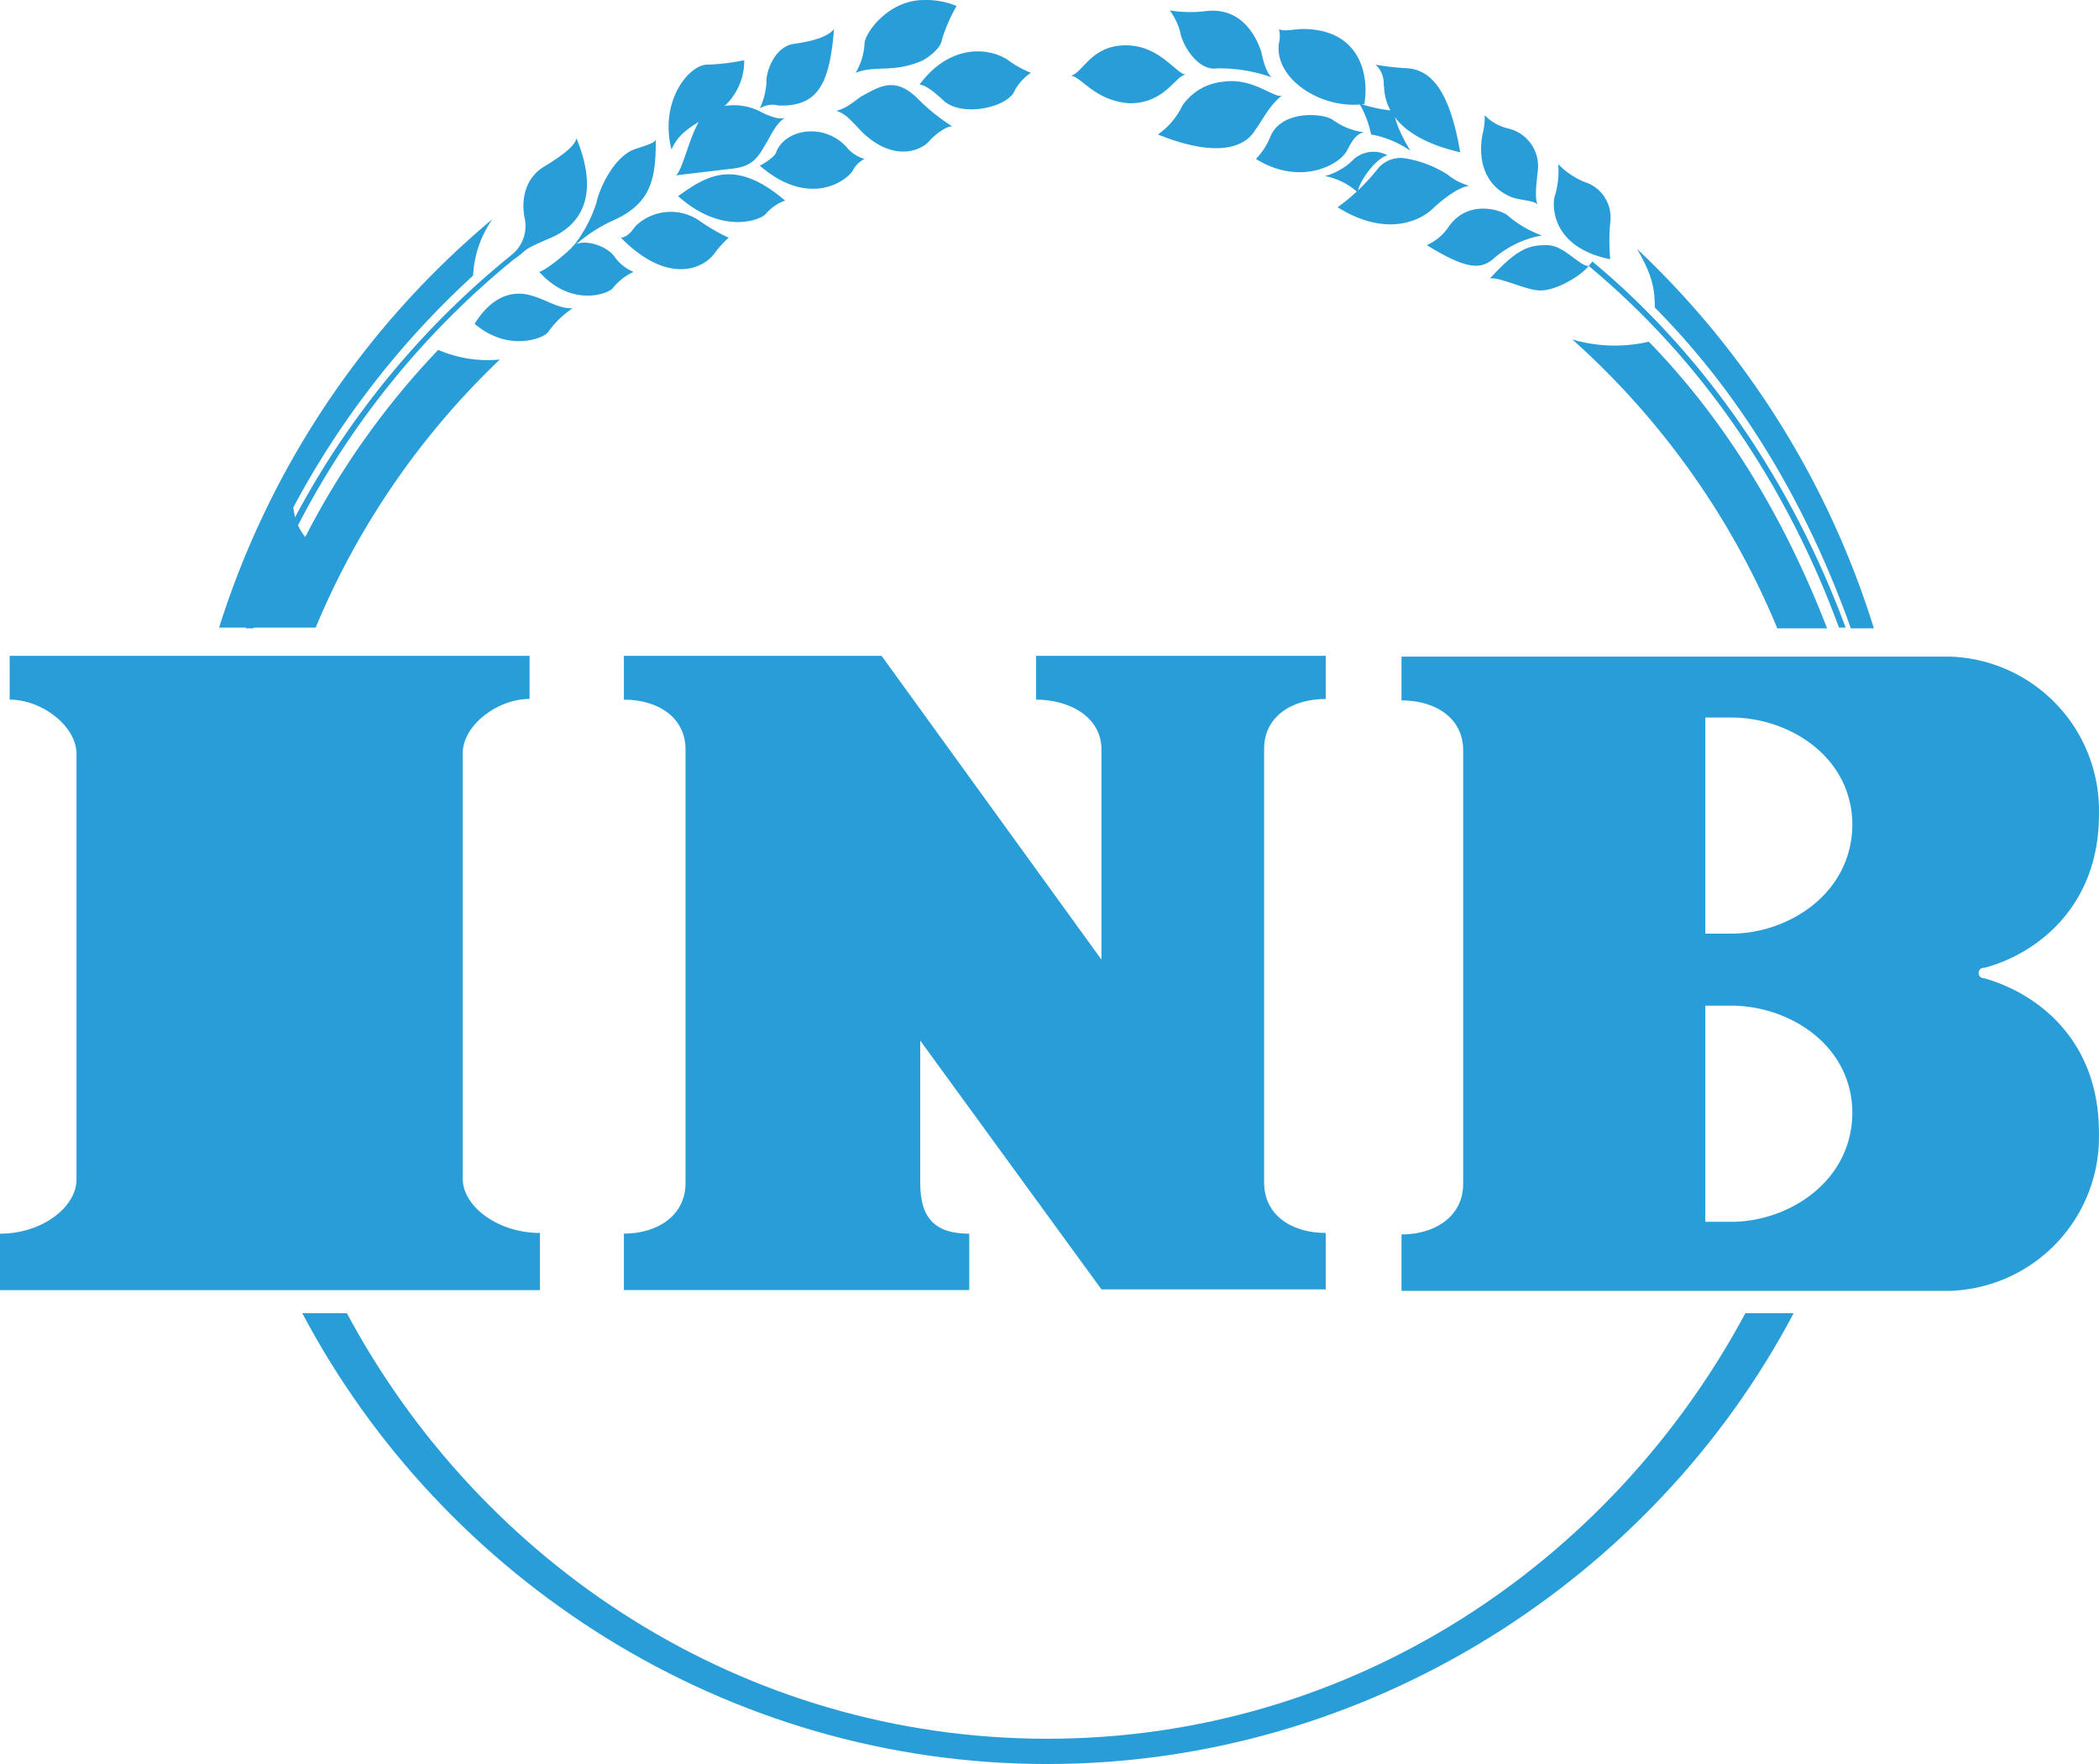 <svg xmlns="http://www.w3.org/2000/svg" version="1.1" xmlns:xlink="http://www.w3.org/1999/xlink" xmlns:svgjs="http://svgjs.dev/svgjs" width="256.01" height="215.154"><svg xmlns="http://www.w3.org/2000/svg" width="256.01" height="215.154" viewBox="0 0 256.01 215.154">
  <g id="SvgjsG1120" transform="translate(-15454 -9235.997)">
    <path id="SvgjsPath1119" data-name="パス 749" d="M65.858,86.232V79.347c-5.164,0-9.421-3.261-9.421-6.613V20.827c0-3.352,4.167-6.613,8.153-6.613V8.96H1.178V14.3c3.986,0,8.153,3.261,8.153,6.613V72.825c0,3.352-4.167,6.613-9.331,6.613v6.885H65.858Z" transform="translate(15454 9307.03)" fill="#299dd8"></path>
    <path id="SvgjsPath1118" data-name="パス 750" d="M66.648,86.232H94.006V79.347c-4.167,0-7.519-2.174-7.519-6.16v-52.9c0-3.9,3.352-6.069,7.519-6.069V8.96H58.676V14.3c4.167,0,7.972,2.174,7.972,6.069V46.011L39.834,8.96H8.4V14.3c4.167,0,7.519,2.174,7.519,6.069v52.9c0,3.9-3.352,6.16-7.519,6.16v6.885H50.523V79.438c-4.167,0-5.979-1.9-5.979-6.16V55.885Z" transform="translate(15521.694 9307.03)" fill="#299dd8"></path>
    <path id="SvgjsPath1117" data-name="パス 751" d="M59.091,42.759h-3.17V16.4h3.171c7.066,0,14.766,4.8,14.766,13.135C73.766,37.868,66.066,42.759,59.091,42.759Zm0,35.148h-3.17V51.546h3.171c7.066,0,14.766,4.8,14.766,13.135-.092,8.335-7.792,13.227-14.767,13.227Zm30.8-29.713a.619.619,0,0,1-.634-.634.646.646,0,0,1,.725-.634c6.432-1.721,13.951-7.519,13.951-18.661A18.79,18.79,0,0,0,85.724,8.97H18.87v5.345c4.167,0,7.519,2.174,7.519,6.069v52.9c0,3.9-3.352,6.16-7.519,6.16v6.885H85.724a18.79,18.79,0,0,0,18.208-19.3c0-11.414-7.609-17.031-14.041-18.842Z" transform="translate(15606.07 9307.111)" fill="#299dd8"></path>
    <path id="SvgjsPath1116" data-name="パス 752" d="M185.971,17.81C168.85,50.241,134.064,72.8,94.93,72.8c-39.225,0-73.739-22.559-90.86-54.99H9.505C25.9,48.429,57.789,69.717,94.93,69.717s68.756-21.379,85.153-51.907Z" transform="translate(15486.8 9378.351)" fill="#299dd8"></path>
    <path id="SvgjsPath1115" data-name="パス 753" d="M37.192,20.2A96.343,96.343,0,0,0,14.726,52.9H2.95A106.694,106.694,0,0,1,36.286,3.08a13.1,13.1,0,0,0-2.355,6.885A105.806,105.806,0,0,0,12.009,38.228a6.647,6.647,0,0,0,1.449,3.624A97.468,97.468,0,0,1,29.674,19.024,15.158,15.158,0,0,0,37.192,20.2Z" transform="translate(15477.773 9259.645)" fill="#299dd8"></path>
    <path id="SvgjsPath1114" data-name="パス 754" d="M36.012,16.756a102.5,102.5,0,0,0-31.8,45.022h-.9A103.684,103.684,0,0,1,35.741,16.212a4.509,4.509,0,0,0,1.54-4.62c-.453-2.718.453-4.982,2.446-6.16,2.718-1.631,3.8-2.718,3.9-3.442,1.54,3.714,2.808,9.512-3.08,12.139C36.465,15.85,37.824,15.578,36.012,16.756Z" transform="translate(15480.675 9250.86)" fill="#299dd8"></path>
    <path id="SvgjsPath1113" data-name="パス 755" d="M21.39,4.194C35.25,15.7,45.577,31.008,51.918,48.31h.815C46.3,30.917,35.884,15.336,21.843,3.65Z" transform="translate(15626.378 9264.238)" fill="#299dd8"></path>
    <path id="SvgjsPath1112" data-name="パス 756" d="M50.938,49.771A107.245,107.245,0,0,0,22.04,3.48c1.993,3.352,2.174,5.164,2.174,7.156C34.994,21.507,42.875,35,48.129,49.771Z" transform="translate(15631.616 9262.868)" fill="#299dd8"></path>
    <path id="SvgjsPath1111" data-name="パス 757" d="M30.5,4.972C40.1,14.846,47.169,26.8,52.242,39.939h-6.07A97.007,97.007,0,0,0,21.17,4.7a18.322,18.322,0,0,0,9.33.272Z" transform="translate(15624.605 9272.7)" fill="#299dd8"></path>
    <path id="SvgjsPath1110" data-name="パス 758" d="M7.738,9.785A14.313,14.313,0,0,0,11.09,2.719c.091-.544-.272-.634-.272-.181A29.218,29.218,0,0,1,7.466,9.513C7.194,9.876,7.285,10.238,7.738,9.785Z" transform="translate(15512.936 9252.939)" fill="#299dd8"></path>
    <path id="SvgjsPath1109" data-name="パス 759" d="M6.39,7.762c2.536-4.076,5.435-3.986,7.247-3.352,1.54.453,3.08,1.54,4.711,1.449a11.451,11.451,0,0,0-2.989,2.9c-.453.725-4.8,2.536-8.968-1Z" transform="translate(15505.496 9267.735)" fill="#299dd8"></path>
    <path id="SvgjsPath1108" data-name="パス 760" d="M7.26,6.959c1-.272,3.714-2.627,4.076-3.08,1.087-1.087,4.076-.181,5.073,1.178a5.254,5.254,0,0,0,2.355,1.9A7.109,7.109,0,0,0,16.228,8.95c-.453.634-4.982,2.446-8.968-1.993Z" transform="translate(15512.507 9262.197)" fill="#299dd8"></path>
    <path id="SvgjsPath1107" data-name="パス 761" d="M7.68,15.5a16.626,16.626,0,0,0,3.171-5.707c.272-1.449,1.993-5.526,4.62-6.522C17.1,2.725,18.1,2.453,18.1,2c0,4.892-.544,7.881-5.254,9.965A18.268,18.268,0,0,0,7.68,15.5Z" transform="translate(15515.892 9250.941)" fill="#299dd8"></path>
    <path id="SvgjsPath1106" data-name="パス 762" d="M9.347,11.811C7.9,6.013,11.34,1.665,13.6,1.484A25.18,25.18,0,0,0,18.225.94,7.487,7.487,0,0,1,13.7,7.915c-3.171,1.631-3.8,2.808-4.348,3.9" transform="translate(15526.545 9242.398)" fill="#299dd8"></path>
    <path id="SvgjsPath1105" data-name="パス 763" d="M9.1,10.1c1-.725,1.993-6.7,3.9-7.791a7.058,7.058,0,0,1,6.7.181c1,.453,2.174.906,2.808.544-1.178.634-1.9,2.355-2.355,3.08-1.087,1.9-1.721,2.9-4.167,3.171Z" transform="translate(15527.335 9247.281)" fill="#299dd8"></path>
    <path id="SvgjsPath1104" data-name="パス 764" d="M8.36,6.155c.906-.091,1.449-1,1.812-1.449a6.192,6.192,0,0,1,7.609-.725A23.632,23.632,0,0,0,21.5,6.155a13.278,13.278,0,0,0-1.721,1.9C18.415,9.96,14.067,11.953,8.36,6.155Z" transform="translate(15521.372 9258.834)" fill="#299dd8"></path>
    <path id="SvgjsPath1103" data-name="パス 765" d="M9.13,5.135c3.352-2.355,6.794-4.8,13.045.544A5.6,5.6,0,0,0,19.82,7.31c-.725.815-5.435,2.536-10.689-2.174Z" transform="translate(15527.577 9254.781)" fill="#299dd8"></path>
    <path id="SvgjsPath1102" data-name="パス 766" d="M10.23,10.213a8.941,8.941,0,0,0,.815-3.171c-.091-1.178.906-4.348,3.352-4.711,2.536-.362,4.167-.906,4.892-1.812-.544,6.341-1.721,9.512-6.794,9.331a2.858,2.858,0,0,0-2.265.362Z" transform="translate(15536.441 9239.014)" fill="#299dd8"></path>
    <path id="SvgjsPath1101" data-name="パス 767" d="M10.23,6.079c.725-.362,1.9-1.178,1.993-1.631,1-2.718,5.616-3.714,8.515-.725A4.472,4.472,0,0,0,23,5.264a3.193,3.193,0,0,0-1.449,1.449c-.815,1.268-5.345,4.529-11.324-.634Z" transform="translate(15536.441 9250.123)" fill="#299dd8"></path>
    <path id="SvgjsPath1100" data-name="パス 768" d="M11.52,9.008a7.648,7.648,0,0,0,1.087-3.624C12.7,4.116,15.506.13,19.854.13A9.794,9.794,0,0,1,23.84.855a19.351,19.351,0,0,0-1.812,4.167c-.091.815-1.178,1.812-2.265,2.446C16.14,9.1,14.056,8.011,11.52,9.008Z" transform="translate(15546.838 9235.871)" fill="#299dd8"></path>
    <path id="SvgjsPath1099" data-name="パス 769" d="M12.38,4.886C15.822.175,20.442.175,23.069,1.806a12.9,12.9,0,0,0,2.9,1.631A6.173,6.173,0,0,0,23.8,5.973c-1.449,1.9-6.341,2.718-8.425.906-1.54-1.449-2.446-1.993-2.989-1.993Z" transform="translate(15553.769 9241.442)" fill="#299dd8"></path>
    <path id="SvgjsPath1098" data-name="パス 770" d="M11.26,4.4c1.359-.272,2.627-1.54,3.171-1.812,2.174-1.178,3.986-2.355,6.7.272A23.052,23.052,0,0,0,25.392,6.3c-.906,0-2.446,1.359-2.808,1.812-.725.906-4.076,2.808-8.153-1.087C12.709,5.213,12.438,4.85,11.26,4.4Z" transform="translate(15544.742 9245.102)" fill="#299dd8"></path>
    <path id="SvgjsPath1097" data-name="パス 771" d="M6.47,5.85c1.54,1,5.707,0,8.153-1.54C12.9,6.575,8.825,7.571,6.47,5.85Z" transform="translate(15506.141 9269.557)" fill="#299dd8"></path>
    <path id="SvgjsPath1096" data-name="パス 772" d="M7.4,3.83c.906.453,4.348,1.359,6.613,0C13.288,5.279,9.121,5.732,7.4,3.83Z" transform="translate(15513.635 9265.688)" fill="#299dd8"></path>
    <path id="SvgjsPath1095" data-name="パス 773" d="M8.35,8.984c2.265-1.721,3.261-4.529,3.8-6.794C11.974,4.455,11.158,7.716,8.35,8.984Z" transform="translate(15521.291 9252.473)" fill="#299dd8"></path>
    <path id="SvgjsPath1094" data-name="パス 774" d="M11.444,1.07A4.208,4.208,0,0,0,9.36,2.61a15.37,15.37,0,0,1,2.084-1.54Z" transform="translate(15529.431 9243.446)" fill="#299dd8"></path>
    <path id="SvgjsPath1093" data-name="パス 775" d="M9.62,3.2a4.051,4.051,0,0,1,3.986-1.449A13.908,13.908,0,0,0,9.62,3.2Z" transform="translate(15531.525 9248.476)" fill="#299dd8"></path>
    <path id="SvgjsPath1092" data-name="パス 776" d="M8.53,3.874a13.828,13.828,0,0,0,9.24-.544c-1.721,1.812-6.885,2.174-9.24.544Z" transform="translate(15522.741 9261.659)" fill="#299dd8"></path>
    <path id="SvgjsPath1091" data-name="パス 777" d="M9.29,2.8c1.54.815,5.254,1.359,6.975.272C15.088,4.34,10.739,4.612,9.29,2.8Z" transform="translate(15528.866 9257.388)" fill="#299dd8"></path>
    <path id="SvgjsPath1090" data-name="パス 778" d="M10.37,3.569c1.812,1.268,5.8.544,7.338-1.359a5.129,5.129,0,0,1-3.376,2.263A5.129,5.129,0,0,1,10.37,3.569Z" transform="translate(15537.57 9252.634)" fill="#299dd8"></path>
    <path id="SvgjsPath1089" data-name="パス 779" d="M16.681.72c-.544,1.54-4.167,5.707-6.251,6.613C12.785,6.88,16.771,2.8,16.681.72Z" transform="translate(15538.054 9240.626)" fill="#299dd8"></path>
    <path id="SvgjsPath1088" data-name="パス 780" d="M12.58,1.331c1.178.453,4.982.544,5.888-.091C17.834,2.236,14.664,2.6,12.58,1.331Z" transform="translate(15555.38 9244.816)" fill="#299dd8"></path>
    <path id="SvgjsPath1087" data-name="パス 781" d="M21.224,2.989C20.136,2.989,12.8,1.9,11.44,1.63,13.161,2.808,20.68,3.532,21.224,2.989Z" transform="translate(15546.192 9247.959)" fill="#299dd8"></path>
    <path id="SvgjsPath1086" data-name="パス 782" d="M16.518.2c-.544,0-3.352-.09-4.258,1.993A12.24,12.24,0,0,1,16.518.2Z" transform="translate(15552.801 9236.435)" fill="#299dd8"></path>
    <path id="SvgjsPath1085" data-name="パス 783" d="M32.108,5.966c-1.087.091-2.989-2.536-5.073-2.536S23.5,3.7,20.06,7.506c1.087-.272,4.439,1.449,6.069,1.449C27.851,9.046,30.931,7.416,32.108,5.966Z" transform="translate(15615.66 9262.465)" fill="#299dd8"></path>
    <path id="SvgjsPath1084" data-name="パス 784" d="M27.8,13.935a24.127,24.127,0,0,1,0-4.439,4.554,4.554,0,0,0-2.627-4.8A9.312,9.312,0,0,1,21.46,2.34a10.649,10.649,0,0,1-.36,3.714c-.362.725-.906,6.341,6.7,7.881Z" transform="translate(15622.594 9253.681)" fill="#299dd8"></path>
    <path id="SvgjsPath1083" data-name="パス 785" d="M26.811,12.551c-.362-.906-.091-2.627,0-3.8a4.71,4.71,0,0,0-3.533-5.435,5.818,5.818,0,0,1-2.9-1.631,7.976,7.976,0,0,1-.272,2.355c-.725,4.076,1,6.7,3.714,7.7,1.268.362,2.536.362,2.989.815Z" transform="translate(15614.706 9248.362)" fill="#299dd8"></path>
    <path id="SvgjsPath1082" data-name="パス 786" d="M33.251,6.213a13.418,13.418,0,0,1-4.076-2.355c-.544-.634-4.892-2.265-7.338,1.359A6.224,6.224,0,0,1,19.21,7.39c4.982,3.08,6.613,2.9,8.062,1.721a12.267,12.267,0,0,1,5.979-2.9Z" transform="translate(15608.81 9258.505)" fill="#299dd8"></path>
    <path id="SvgjsPath1081" data-name="パス 787" d="M18.01,8.239a25.038,25.038,0,0,0,4.982-4.8A3.6,3.6,0,0,1,26.163,2.26a13.745,13.745,0,0,1,5.254,1.993,7.165,7.165,0,0,0,2.627,1.359c-1.54.272-3.352,1.812-4.258,2.627-1.449,1.54-5.707,3.8-11.776,0Z" transform="translate(15599.14 9253.036)" fill="#299dd8"></path>
    <path id="SvgjsPath1080" data-name="パス 788" d="M21.826,7.108A8.313,8.313,0,0,0,17.84,5.115a7.672,7.672,0,0,0,3.442-1.993,3.617,3.617,0,0,1,4.167-.544c-1.54.453-3.533,3.352-3.624,4.529Z" transform="translate(15597.77 9252.355)" fill="#299dd8"></path>
    <path id="SvgjsPath1079" data-name="パス 789" d="M28.847,11.689C27.4,3.084,24.68,1.725,22.6,1.453A32.639,32.639,0,0,1,18.52,1a3.091,3.091,0,0,1,1,2.446C19.7,4.171,19.064,9.425,28.847,11.689Z" transform="translate(15603.249 9242.882)" fill="#299dd8"></path>
    <path id="SvgjsPath1078" data-name="パス 790" d="M24.551,7.318c-1-1.631-1.993-3.714-1.993-4.892A16.353,16.353,0,0,1,18.3,1.52a12.489,12.489,0,0,1,1.449,3.8,12.328,12.328,0,0,1,4.8,1.993Z" transform="translate(15601.477 9247.073)" fill="#299dd8"></path>
    <path id="SvgjsPath1077" data-name="パス 791" d="M27.681,9.669c.634-3.8-.725-9.149-7.519-9.149-.906,0-2.536.362-2.9,0a3.635,3.635,0,0,1,0,1.721C16.629,6.5,22.336,10.394,27.681,9.669Z" transform="translate(15592.729 9239.014)" fill="#299dd8"></path>
    <path id="SvgjsPath1076" data-name="パス 792" d="M30.045,3.773a8.271,8.271,0,0,1-3.8-1.54c-1.268-.815-6.341-1.178-7.609,2.174A8.665,8.665,0,0,1,16.91,7.034c5.435,3.352,10.236.725,11.142-1.087S29.5,3.954,30.045,3.773Z" transform="translate(15590.274 9248.353)" fill="#299dd8"></path>
    <path id="SvgjsPath1075" data-name="パス 793" d="M28.161,8.423c-.725-.634-1.087-2.355-1.268-3.171C26.621,4.528,25.081-.274,20.1.361A15.535,15.535,0,0,1,15.75.27,7.823,7.823,0,0,1,17.018,2.9c.272,1.631,2.174,4.8,4.529,4.439A18.935,18.935,0,0,1,28.16,8.426Z" transform="translate(15580.927 9236.999)" fill="#299dd8"></path>
    <path id="SvgjsPath1074" data-name="パス 794" d="M30.718,3.019c-1,.272-3.624-2.265-7.156-1.721A6.8,6.8,0,0,0,18.58,4.2,9.1,9.1,0,0,1,15.59,7.73c8.787,3.533,11.233.544,11.867-.544C28.272,6.1,29.359,3.925,30.718,3.019Z" transform="translate(15579.637 9244.668)" fill="#299dd8"></path>
    <path id="SvgjsPath1073" data-name="パス 795" d="M28.461,4.273C27.374,4.454,25.381.74,21.124.74S15.96,4,14.42,4.454c1.268.091,2.9,3.08,7.156,3.352C25.925,7.806,27.1,4.454,28.461,4.273Z" transform="translate(15570.208 9240.787)" fill="#299dd8"></path>
    <path id="SvgjsPath1072" data-name="パス 796" d="M20.28,4.264c1.9.725,7.7.362,8.606-.544C28.071,3.811,21.82,4.716,20.28,4.264Z" transform="translate(15617.433 9264.802)" fill="#299dd8"></path>
    <path id="SvgjsPath1071" data-name="パス 797" d="M21.13,2.54c1.631,1.268,4.348,6.251,4.62,8.425C25.206,9.787,22.308,3.808,21.13,2.54Z" transform="translate(15624.283 9255.293)" fill="#299dd8"></path>
    <path id="SvgjsPath1070" data-name="パス 798" d="M20.09,1.85c.725.815,4.258,6.341,4.258,7.519C23.9,8.463,20.724,2.937,20.09,1.85Z" transform="translate(15615.901 9249.732)" fill="#299dd8"></path>
    <path id="SvgjsPath1069" data-name="パス 799" d="M28.428,3.328A21.374,21.374,0,0,0,19.46,4.415a55.141,55.141,0,0,1,8.968-1.087Z" transform="translate(15610.824 9260.755)" fill="#299dd8"></path>
    <path id="SvgjsPath1068" data-name="パス 800" d="M18.83,1.13c2.808.453,4.348,1.178,4.62,4.62C22.544,3.3,21.638,1.945,18.83,1.13Z" transform="translate(15605.747 9243.93)" fill="#299dd8"></path>
    <path id="SvgjsPath1067" data-name="パス 801" d="M29.07,3.037c-1.812-.725-9.059-.544-10.78,1.178,1.721-.906,8.787-1.449,10.78-1.178Z" transform="translate(15601.396 9256.064)" fill="#299dd8"></path>
    <path id="SvgjsPath1066" data-name="パス 802" d="M17.68.65c3.261,1,5.435,4.8,5.435,6.613A13.4,13.4,0,0,0,17.68.65Z" transform="translate(15596.479 9240.062)" fill="#299dd8"></path>
    <path id="SvgjsPath1065" data-name="パス 803" d="M15.98.41c1.087.272,4.982,2.084,6.7,4.348C21.6,4.124,17.792,1.406,15.98.41Z" transform="translate(15582.78 9238.128)" fill="#299dd8"></path>
    <path id="SvgjsPath1064" data-name="パス 804" d="M17.17,5.071c1-.181,6.432-2.265,7.156-3.171A10.932,10.932,0,0,1,17.17,5.071Z" transform="translate(15592.37 9250.135)" fill="#299dd8"></path>
    <path id="SvgjsPath1063" data-name="パス 805" d="M16.01,4.482c.725-1.631,4.529-3.261,6.16-3.08a14.637,14.637,0,0,0-6.16,3.08Z" transform="translate(15583.021 9246.013)" fill="#299dd8"></path>
    <path id="SvgjsPath1062" data-name="パス 806" d="M14.63,1.815c1.993.725,9.24,0,11.052-.725C24.776,1.815,17.982,3.536,14.63,1.815Z" transform="translate(15571.9 9243.607)" fill="#299dd8"></path>
  </g>
</svg><style>@media (prefers-color-scheme: light) { :root { filter: none; } }
@media (prefers-color-scheme: dark) { :root { filter: none; } }
</style></svg>